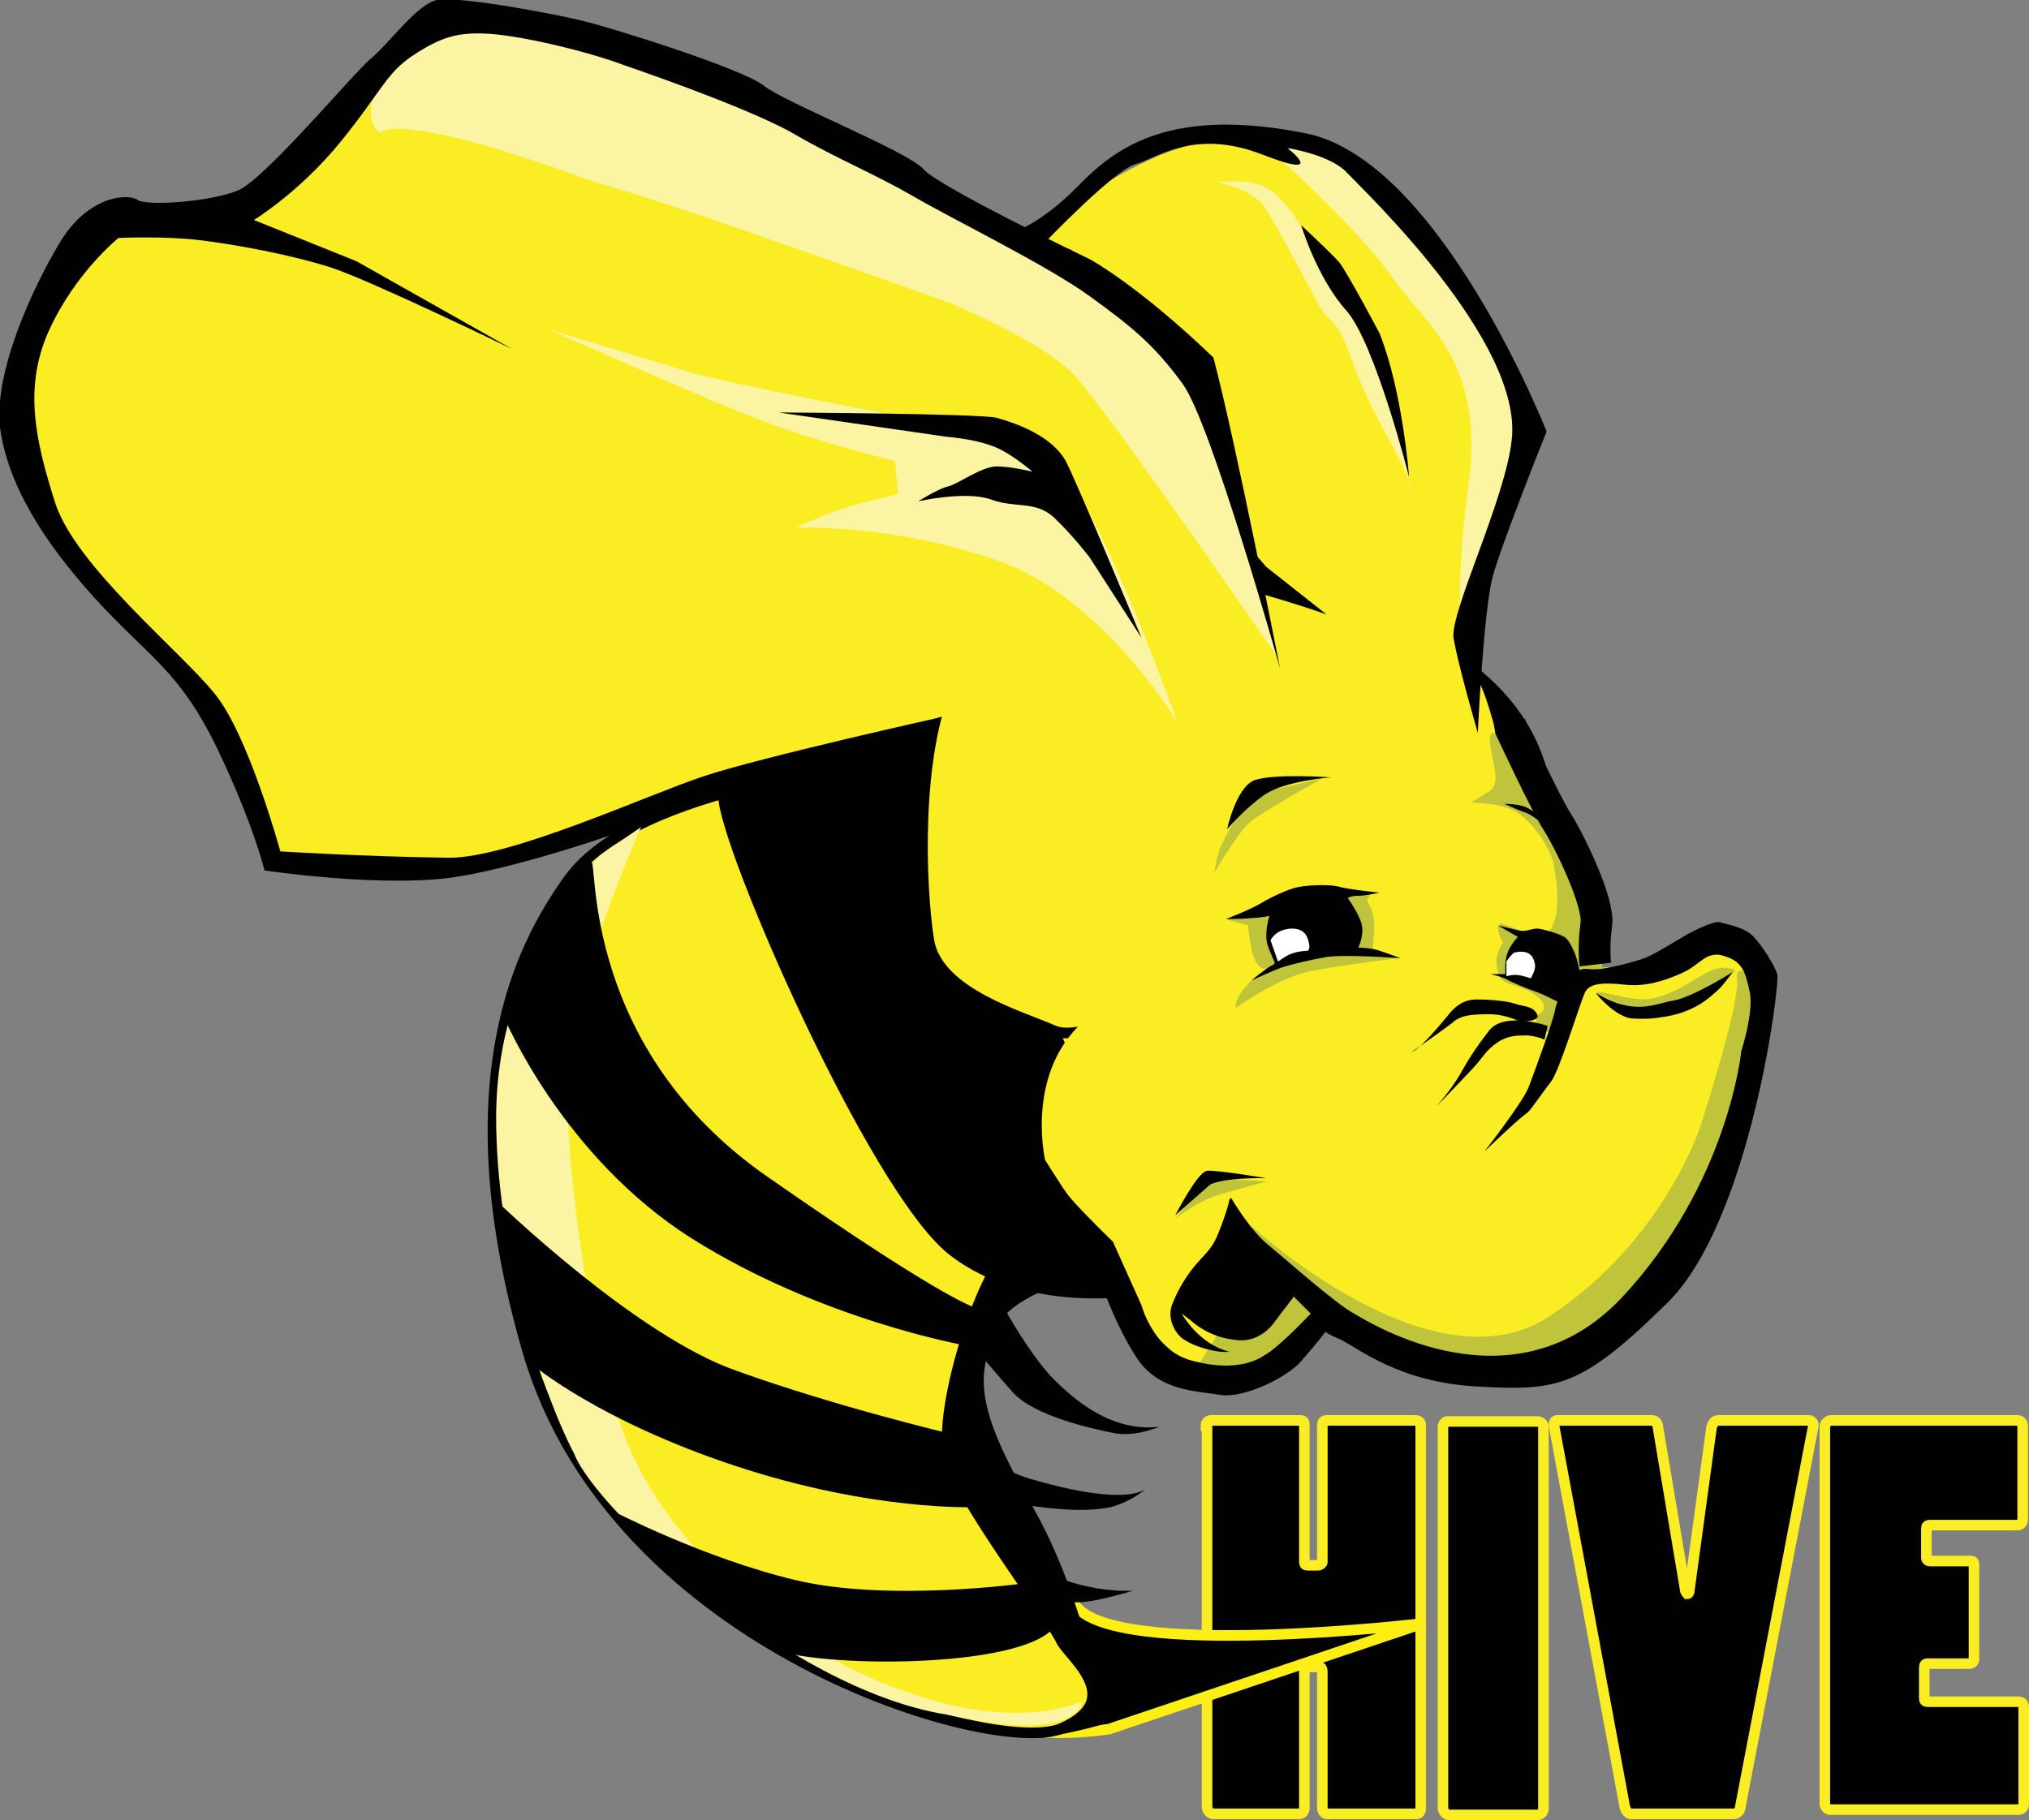 <svg xml:space="preserve" style="enable-background:new 0 0 191.8 172.1;" viewBox="0 0 191.8 172.1" y="0px" x="0px" xmlns:xlink="http://www.w3.org/1999/xlink" xmlns="http://www.w3.org/2000/svg" id="Layer_1" version="1.1">
<rect x="0" y="0" width="191.8" height="172.1" fill="#808080" stroke="none"/>
<style type="text/css">
	.st0{fill:#010101;stroke:#FAED24;}
	.st1{fill:#010101;stroke:#FDEE14;}
	.st2{fill:#010101;}
	.st3{fill:#FAED24;stroke:#010101;}
	.st4{fill:#FBF4A2;}
	.st5{fill:#010101;stroke:#010101;}
	.st6{fill:#FAED24;}
	.st7{fill:#C0C43B;}
	.st8{fill:none;stroke:#010101;stroke-width:3;}
	.st9{fill:#FFFFFF;}
</style>
<g>
	<g>
		<path d="M114,134.8c0-0.3,0.2-0.5,0.5-0.5h8.4c0.3,0,0.4,0.1,0.4,0.4v13c0,0.2,0.1,0.3,0.3,0.3h1
			c0.2,0,0.4-0.2,0.4-0.3v-13c0-0.2,0.1-0.4,0.4-0.4h8.4c0.3,0,0.5,0.2,0.5,0.4V171c0,0.2-0.1,0.5-0.4,0.5h-8.5
			c-0.2,0-0.4-0.3-0.4-0.5v-13c0-0.2-0.1-0.4-0.3-0.4h-1.1c-0.2,0-0.3,0.2-0.3,0.4v13c0,0.2-0.2,0.5-0.4,0.5h-8.2
			c-0.3,0-0.6-0.3-0.6-0.7V134.8z" class="st0"></path>
		<path d="M137,171.6c-0.3,0-0.6-0.3-0.6-0.7v-36c0-0.2,0.2-0.5,0.4-0.5h8.5c0.3,0,0.6,0.2,0.6,0.5v36.1
			c0,0.3-0.2,0.6-0.6,0.6H137z" class="st0"></path>
		<path d="M159.3,150.3c0,0.2,0.2,0.4,0.2,0.4c0.1,0,0.2-0.1,0.2-0.4l2.1-15.4c0.1-0.3,0.3-0.6,0.6-0.6h8.6
			c0.3,0,0.5,0.3,0.4,0.6l-6.9,36c0,0.3-0.3,0.6-0.6,0.6h-9.7c-0.3,0-0.5-0.3-0.6-0.6l-6.7-36.1c0-0.2,0-0.5,0.3-0.5h8.9
			c0.3,0,0.5,0.1,0.6,0.5L159.3,150.3z" class="st0"></path>
		<path d="M172.5,134.9c0-0.3,0.3-0.6,0.6-0.6h17.6c0.3,0,0.5,0.2,0.5,0.5v8.9c0,0.3-0.2,0.5-0.5,0.5h-8.3
			c-0.2,0-0.3,0.1-0.3,0.3v2.8c0,0.2,0.2,0.3,0.3,0.3h3.9c0.2,0,0.3,0.1,0.3,0.3v9c0,0.2-0.2,0.4-0.4,0.4h-4c-0.2,0-0.3,0.1-0.3,0.4
			v2.9c0,0.2,0.1,0.3,0.3,0.3h8.6c0.3,0,0.5,0.2,0.5,0.5v9.2c0,0.3-0.2,0.5-0.5,0.5H173c-0.3,0-0.5-0.3-0.5-0.6V134.9z" class="st0"></path>
	</g>
	<path d="M104.8,163.5l29.7-10c0,0-29.5,3.5-32.9-1.8c0,0-7.3-10-3.9,2.2C92.7,138.2,77.4,167.2,104.8,163.5z" class="st1"></path>
	<path d="M140,105.7c0,0-9,7.2-15.9,9c-6.9,1.8-27.5,5.9-29.5,10.3c-2,4.3-3.1,6.9,2.7,16.9c5.8,10,5,16.9,9.3,18.6
		c4.3,1.7-7.9,3.8-8,3.8c-0.1,0-23.1-16.2-23.4-19.6c-0.3-3.4,1.4-38.1,6.7-40.6c5.3-2.5,22.1-17.9,32.2-18.2
		C124.2,85.5,140,105.7,140,105.7" class="st2"></path>
	<path d="M91.6,116.5c1.8,5.2,5.7,11.6,8,13.9c2.3,2.3,5.7,5,10,4.5c0,0-2.3,1-4.3,0.6c-2-0.4-7.6-1.6-9.6-3.9
		c-2.1-2.3-7.7-9.2-7.7-9.2l-3.4,9.6c0,0,8,6.4,12.7,7.8c5.4,1.6,9.4,2,11,1c0,0-1.4,1.2-3.3,1.7c-1.9,0.4-4.1,0.3-6.6,0
		c-2.4-0.3-10.5-1.4-10.5-1.4l10.4,7.3c0,0,3.9,2.2,8.8,2c0,0-3.9,1.2-5.4,1.1c-1.6,0-14.4-1.9-14.4-1.9l-9-16.8l7.3-18.5
		L91.6,116.5z" class="st2"></path>
	<path d="M86,72.1c-2.9,0-25.7,2.1-32.2,11c-4.6,6.4-11.3,19.2-3.9,44.7c8.2,28.1,44.3,38.4,50.5,35.6
		c6.2-2.8,0.6-6.8-0.1-8.3c-0.6-1.5-8.7-12.2-10.4-16.6c-1.8-4.4,3.4-19.7,5.8-20.3c2.4-0.6,6.1-0.9,8.1,1.3c2,2.2,7.3,4.5,7.9-4.6
		c0.6-9.1,4-19.7,4-19.7L86,72.1z" class="st3"></path>
	<path d="M56.8,80.8c0,0-9.9,9.4-9.9,24.9c0,11.4,3.8,24.9,7.4,31.8c2,5.2,20.2,22.2,35.1,24.6
		c12.7,2.9,12.9-1.2,12.9-1.2c-1.1,0.3-6.8,2.9-17.9-1.4c-11.1-4.2-22-14.3-25.5-24.1c-3.5-9.8-5.4-25.5-5.3-33.7
		c0.1-8.1,7-23.5,7-23.5L56.8,80.8z" class="st4"></path>
	<path d="M68.4,75.3c0,4.4,14.1,36.9,21.6,42.9c7.5,5.9,18.9,3.9,21.3,3c2.4-0.9-9.4-18.8-10.5-21
		c-1.1-2.2-12-30.5-11-33.1c0.9-2.6-7.2-1.3-10.1-0.8C76.9,66.7,68.4,75.3,68.4,75.3z" class="st5"></path>
	<path d="M96.9,149.7c0,0-12.9,1.8-21.7-0.3c-8.8-2.1-17.4-6.6-17.4-6.6s11,11.2,15,13c3.9,1.9,23.8,2.1,26.9-2
		C102.7,149.8,96.9,149.7,96.9,149.7z" class="st2"></path>
	<path d="M92.1,142.5c0,0-9.6,0.4-22.6-3.9c-13-4.3-19.2-9.6-19.2-9.6l-3.3-15.4c0,0,13.1,12.7,22.6,16
		C79,133,90,135.6,90,135.6" class="st2"></path>
	<path d="M47.7,96.3c0,0,5.5,13.1,17.7,20.8s25.8,10.1,25.8,10.1l1.2-3.5c0,0-2.3-0.2-19.8-12.4
		C55,99.1,56.5,81.4,55.9,81.5c-2.3,0.4-6,8.2-6,8.2L47.7,96.3z" class="st2"></path>
	<path d="M146,74c-2.1-10.6-13.8-15.6-21.9-17.1c-8-1.5-31.2,0.6-34.4,7.5c-3.2,6.9-2.7,19.5-1.9,24.5
		c0.8,5,8.8,7.2,11.7,8.5c2.9,1.3,6.7-2.7,10,0.9c3.3,3.6,16.1,11.6,18.8,11.5c2.7,0,9.3-6.6,9.3-6.6L146,74z" class="st3"></path>
	<path d="M138.3,60.5l4.9-15.1l1.7-5.2c0,0-7.6-13.9-12.9-20.1c-5.3-6.2-9.5-5.9-9.5-5.9s-5.7-2.8-13.6,0.8
		c-7.9,3.6-10.9,7.7-10.9,7.7l3.3,0.9l12.6,27.2l11.9,13.8l13.9,3.2" class="st6"></path>
	<path d="M120.2,14.3c0,0,8.1,7.2,11.4,11.9c3.3,4.7,8.8,8,7.2,19.8c-1.6,11.7-0.3,15.4-0.3,15.4l5.4-22.1
		c0,0-2.9-7.3-9.8-16c-6.9-8.8-11.2-9.7-11.2-9.7L120.2,14.3z" class="st4"></path>
	<path d="M123.8,22.8c0,0-2-3.9-4-5c-2-1.1-4-0.4-5.2-0.7c0,0,3.5,0.6,4.8,2.3c1.3,1.8,4,7.2,5.3,9.5
		c1.4,2.3,1.5,0.6,3.3,5.7c1.8,5.1,5.6,10.2,5.4,12.1l-2-10.2L123.8,22.8z" class="st4"></path>
	<path d="M137.8,80l3.7-10.4c0,0-1.1-4.6-2.1-5.8c-1.1-1.1,4.4,4.5,4.4,4.5L137.8,80z" class="st2"></path>
	<path d="M139.7,69.3c0,0,0.5-11.2,1.4-14.8c1-3.5,5.1-13.7,5.1-13.7s-10.1-25.7-22.8-28.2c-12.6-2.5-17.8,1.2-21.4,4.9
		c-3.6,3.7-6.3,4.5-6.3,4.5l11.7,31c0,0,12.2,3,18,5.1l-5.7-4.5c0,0-8.2-9.3-10.8-13.6c-2.6-4.3-9.5-15-9.5-15l-0.6-2.1
		c0,0,6.6-6.9,8.6-7.4c1.9-0.5,5.4-3.4,11.9-0.9c6.4,2.5,2.4-0.6,2.4-0.6s4,0.6,5.6,2.3c1.6,1.7,16.7,16,15.6,25.3
		c-0.6,5.6-5.8,16.2-5.5,18.7C137.8,62.8,139.7,69.3,139.7,69.3z" class="st2"></path>
	<path d="M130.4,31.5c2.2,5.5,2.8,13.6,2.8,13.6s-3.2-12.6-5.9-15.7c-2.8-3.1-4.3-8.1-4.3-8.1s2.5,2.3,3.6,3.5
		C127.5,26,130.4,31.5,130.4,31.5z" class="st2"></path>
	<g>
		<path d="M121,63.2l-30.1,4l-25.3,7.6l-22.4,8.1l-17.3-2.1l-5.1-13.1L7,53.3c0,0-4-9.6-4.4-16.5s7.9-15.4,7.9-15.4
			l10.9-0.7l8.2-5.1L40.6,2l9.6,0.8L55.8,3l28.8,13.6l19.8,12.3l8.2,6L121,63.2z" class="st6"></path>
		<path d="M52,31.2c0,0,9.4,2.8,12.9,3.9c3.5,1.1,21.4,4.5,21.4,4.5s11.5,0.7,15.5,6.9c4,6.3,9.5,21.8,9.5,21.8
			s-7-11.8-17-15.3c-10-3.5-19-3.1-19-3.1s2.4-1.3,6-2.3c3.6-0.9,3.6-0.9,3.6-0.9l-0.3-3.1c0,0-7.9-2-12.2-3.7
			C67.9,38.3,52,31.2,52,31.2z" class="st4"></path>
		<path d="M36,12.6c0,0,0.1-1,5.6,0.1c5.5,1.1,14,4.3,14,4.3s6.2,1.8,14.8,4.8c8.6,3,19.3,6.8,19.3,6.8
			s8.6,3.6,11.6,6.6c3,3,19.5,27,19.5,27c-3.9-21.2-12.8-32.1-12.8-32.1S67.1,6.7,56.4,4.2S41.9,2.8,41.9,2.8s-6,4.2-6.7,6.6
			C34.6,11.9,36,12.6,36,12.6z" class="st4"></path>
		<path d="M121,63.2c0,0-4.2-21.5-6.3-29.4c-7.2-6.9-11.7-9.3-11.7-9.3S88.8,17.7,87.3,16c-1.5-1.7-13.1-6.3-15.1-7.9
			c-2-1.6-14.4-5.5-17.4-6.2c-3-0.7-11.6-2.3-13.5-1.9c-1.9,0.4-4.5,4.1-6.2,5.5c-1.7,1.4-10,11.4-12.6,12.5
			c-2.6,1.1-8.7,1.5-9.5,0.9c-0.8-0.6-4.5-0.5-7.2,3.8c-2.7,4.4-6.4,12.5-5.8,17.7C0.7,45.7,4,51.1,9,56.6c5,5.5,7.9,6.7,11.5,14.1
			C24,78,25,82.3,25,82.3s11.3,1.7,18.2,0.6c6.9-1.1,19.3-5.3,23.4-7.5c4.1-2.2,19.8-6,22.4-7.6c0,0-17.1,3.8-22.5,5.6
			c-5.4,1.8-18.2,7.7-24,7.7c-8.1-0.1-16-0.6-16-0.6s-3-11-6.2-14.9c-3.2-4-13.2-12.1-15.1-18.1c-1.9-6-3-11-0.5-16.4
			c2.5-5.4,6.5-8.6,6.5-8.6s4.3-0.2,7.6,0.2c3.4,0.4,8.8,1.4,12.5,2.6c3.7,1.2,17.1,7.7,17.1,7.7l-14.7-8.3L24,20.8
			c0,0,4.3-2.6,8.2-7.4c3.9-4.8,4.3-6.5,6.9-8.2c2.6-1.7,4.2-2.2,7.2-2c3,0.2,9.1,1.6,12.8,3c3.8,1.3,12.7,4.5,16.2,6.6
			c3.8,2.2,7.3,3.6,11.1,5.8C90.2,20.8,99,25.1,103,28c4,2.9,6.1,4.6,8.8,8.3C114.5,40,121,63.2,121,63.2z" class="st2"></path>
		<path d="M107.9,60.3c0,0-5.8-14-7.1-16.6c-1.3-2.5-4.8-3.7-6.6-4.2C92.5,39.1,73.6,39,73.6,39l15.9,2.3
			c0,0,2.5,0.2,4.1,0.8c1.7,0.5,4,2.5,4,2.5s-2-0.5-3.4-0.5c-1.4,0-3.7,1.7-4.6,1.9c-0.9,0.2-2.8,1.4-2.8,1.4s4.4-1,6.8-0.2
			c2.4,0.9,4.2,0.1,6,1.7c1.8,1.7,3.4,3.8,3.4,3.8L107.9,60.3z" class="st2"></path>
	</g>
	<path d="M104.7,118.9l-5.9-9.2c0,0-1.7-7.2,2.7-12.2c4.4-5,4.4-5,4.4-5l14.7-18.8l16.3-3.2l6.6,0.1l7.9,20.9l6.8-0.5
		l6.5-1.2l1.7,2.9l-6.8,25l-11.8,10.2l-13.8,0.6l-8.3-4.5l-6.5,5l-6.3,0.7l-3.5-3.2L104.7,118.9z" class="st6"></path>
	<path d="M118.4,116c0,0,17,15.7,28,8.5c11-7.2,14.4-18.2,14.4-18.2s3.7-11.4,3.4-13.7c-0.3-2.3,3.1,0.9,3.1,0.9
		l-6.9,25.1c0,0-10.1,10.2-16.6,10.7c-6.5,0.5-18-5.3-18-5.3l-7,5.6l-5.9,0.1l3.3-5.3L118.4,116z" class="st7"></path>
	<path d="M111.1,115.2c0,0,2.2-1.6,3.7-2.1c1.5-0.5,5-1.4,5-1.4l-5.5-0.3L111.1,115.2z" class="st7"></path>
	<path d="M150.9,93.9c0.2-0.5,3.6,1.1,5.8,0.4c2.2-0.7,2.9-1.4,3.7-1.8c0.8-0.5,1.8-1,2.4-1c0.5,0,1.6,0.1,1,0.5
		c-0.6,0.4-4.5,3.1-4.5,3.1l-4.5,0.6L150.9,93.9z" class="st7"></path>
	<path d="M114.8,82.5c0,0,2.2-3.8,3.4-4.8c1.2-1,6.8-4.1,6.8-4.1l-6.9,1.6c0,0-2.7,4.4-2.9,5.4
		C114.9,81.6,114.8,82.5,114.8,82.5z" class="st7"></path>
	<path d="M141.3,69.3c0,0-0.7-0.2-0.4,1.3c0.2,1.5,1,3.5-0.1,4.2c-1.1,0.7-1.8,1.1-1.8,1.1s3.3-0.1,4.8,1.2
		c1.5,1.2,2.8,3.2,3.1,4.8c0.3,1.6,0.7,4.8-0.5,6.2c-1.3,1.3,2.7,4.7,2.7,4.7l2.4-1.3l-2-10.3L141.3,69.3z" class="st7"></path>
	<path d="M141.6,87.6c0,0.9,0.5,1.5,0.5,1.5s-0.3,0.3-0.6,1.3c-0.2,1,0.3,2,0.3,2s0,0.4,1.7,0.9
		c1.6,0.5,3.2,1.7,2.1,2.5c-1.2,0.8,0.7,1.8,0.7,1.8l2.3-2.4l-0.7-3.5l-2.7-3.2l-3.3-1.2" class="st7"></path>
	<path d="M129.6,84.4l-0.4,0.8c0,0,0.8,0.8,0.7,2.7c-0.1,1.9-0.2,2.2-0.2,2.2l2.4,0.5c0,0-5.6,0.7-8.1,1.2
		c-2.6,0.5-5.7,2.5-6.6,3.1c-0.9,0.6-0.6,0.4-0.6,0.4s-0.1-0.7,0.7-1.7c0.8-1,1.5-1.5,1.5-1.5l0.7-0.5c0,0-1,0.2-1.4-1.9
		c-0.4-2.1-0.3-2.2-0.3-2.2s-1.6-0.4-2-0.6c-0.4-0.2,4.5-1.3,4.5-1.3L129.6,84.4" class="st7"></path>
	<path d="M150.8,91.2c0,0-0.2-1.7,0.1-3.8c0.3-2.1-2.6-8-3.7-9.7c-1.1-1.7-4.4-8.8-4.4-8.8l-0.1-0.7" class="st8"></path>
	<path d="M133.4,99.5c0.8-0.3,2.4-2.2,3.4-3.4c0.9-1.2,1.8-1.6,2.8-1.6c1,0,2.7,0.1,3.6,0.4c0.9,0.3,1.7,0.2,2.1,1
		c0.4,0.7-1.6,0.7-1.6,0.7s-1.4-0.7-2.8-0.7c-1.4,0-2.8,0-3.6,0.8C136.4,97.4,133.4,99.5,133.4,99.5z" class="st2"></path>
	<path d="M146.3,97c0,0-4-1.4-5.5,0.4c-1.4,1.8-2,2.8-2.8,4.2c-0.8,1.4-2.2,3-2.2,3s3.2-3.3,3.8-4
		c0.6-0.7,0.9-1.3,1.9-2c1-0.7,1.9-0.7,2.9-0.7c1,0.1,1.6,0.4,1.6,0.4L146.3,97z" class="st2"></path>
	<path d="M140.3,108.9c0,0,3.6-4.6,4.2-6.1c0.6-1.6,2.3-6.2,2.5-7.3c0.2-1.1,1.1-2.8,1.9-3.5c0.9-0.7,1.1-0.2,2.5-0.4
		c1.4-0.2,3.6-0.8,4.3-1.1c0.7-0.3,3.2-1.8,3.7-2.1c0.5-0.3,2.7-1.4,3.2-1.2c0.5,0.2,2.3,0.4,3.2,1.4c0.9,1,1.9,2.6,2.2,3.5
		c0.3,0.8-2.5,23.2-10.3,31c-8.3,8.2-10.5,8.4-18,8c-7.5-0.4-11.2-3.6-13.1-4.5c-1.9-0.8-1.2-0.8-1.2-0.8s-1,1.3-2.4,2.9
		c-1.4,1.6-5.4,3.5-7.6,3.2c-2.2-0.4-5.9-0.3-8-3.6c-2.1-3.2-3.7-8-3.7-8l-1.3-3.1c0,0-1.1-1.1-2.4-3.5c-1.3-2.4-1.8-5-1.8-5
		s1.7,3.1,3.1,4.7c1.4,1.6,3.9,4,3.9,4l2.7,6c0,0,1.1,4.2,4.6,5.2c3.5,1,5.8,0.4,7.1-0.5c1.4-0.8,4.3-3.9,4.3-3.9l-1.6-1.6l-1.9,2.5
		c0,0-1.3,1.9-3.5,1.6c-2.2-0.2-3.6-1.2-4.4-1.9c-0.8-0.6-0.8-0.6-0.8-0.6s1.6,2.9,4.5,3.6c-1.1,0.2-4-0.6-4.8-1.6
		c0,0-1.3-1.4-0.5-3.1c0.7-1.7,1.6-2.9,2.2-3.6c0.6-0.7,1.2-1.2,1.7-2.1c0.5-0.9,1.4-3.6,1.4-3.9c0.1-0.3,0.2-0.2,0.2-0.2
		s1.8,3.1,3.6,4.5c1.7,1.4,6.3,5.5,8,6.4c1.7,1,15.1,9.3,25.3-1.5c10.1-10.8,11.3-23.3,11.3-23.3s1.2-3.7,0.8-5.6
		c-0.4-1.9-0.7-2.9-2.4-3.4c-1.7-0.6-2.2,0.8-4,1.6c-1.8,0.8-3.5,1.3-5.4,1.1c-1.9-0.2-3.4-0.2-3.8,0.8c-0.5,1.1-2.4,7.4-3.2,8.4
		c-0.8,1-1.7,2.4-2.2,2.9C143.6,105.7,140.3,108.9,140.3,108.9z" class="st2"></path>
	<path d="M156.9,96.2c3.4-0.4,4.9-2.1,5.4-2.5c0.5-0.4,1.5-1.8,1.5-1.8s-3.8,2.4-5.6,2.7c-1.8,0.3-3.7,1.5-7.3-0.7
		c-0.2-0.1,1.8,2.3,3.4,2.4C156,96.4,156.9,96.2,156.9,96.2z" class="st2"></path>
	<path d="M114.4,112c1.4-0.7,5.3-0.6,5.3-0.6s-4.7-0.8-5.6-0.7c-0.9,0.1-3,4.2-3,4.2L114.4,112z" class="st2"></path>
	<path d="M128.7,87.3c0.3,1.1-0.3,2.3-0.3,2.3s1,0,1.7,0.2c0.7,0.2,2.3,0.8,2.3,0.8s-5.4-0.4-7.1-0.1
		c-1.7,0.3-3.2,0.7-3.9,0.9c-0.7,0.2-3.1,1.3-3.1,1.3s1.6-1.3,1.9-1.4c0.3-0.1,0.3-0.3,0.3-0.3s-0.3-0.6-0.7-1.7
		c-0.3-1.2,0.2-2.7,0.2-2.7s-1,0.2-1.7,0.2c-0.7,0.1-2.4,0.1-2.4,0.1s2.3-0.9,3.3-1.5c1-0.6,2.5-1.3,3.4-1.5
		c0.8-0.2,2.9-0.3,3.8-0.1c1,0.3,4,0.6,4,0.6s-1.3,0.3-2,0.3c-0.7,0-1,0.2-1,0.2S128.4,86.3,128.7,87.3z" class="st2"></path>
	<path d="M142.5,90.1c-0.3,0.8-0.2,2-0.2,2l-1.4,0c0,0,1.3,0.3,1.7,0.6c0.4,0.2,1.5,0.7,2.4,1c0.9,0.3,2.4,1.1,2.4,1.1
		l2-2.7c0,0-0.3-1.3-0.4-1.6c-0.1-0.3-0.6-1.6-1.1-1.9c-0.5-0.3-2.1-0.8-2.6-0.8c-0.5,0-1.1,0.3-1.6,0.2c-0.5-0.1-2.1-0.5-2.1-0.5
		l1.9,1.1C143.4,88.6,142.7,89.5,142.5,90.1z" class="st2"></path>
	<path d="M142.4,92.3c0,0,0.8-0.2,1.1-0.1c0.3,0,1.2,0.3,1.2,0.3s0.5-0.8,0.4-1.3c-0.1-0.6-0.3-0.9-0.7-1.1
		c-0.4-0.2-1.1-0.1-1.3,0c-0.2,0.1-0.7,0.8-0.7,0.8L142.4,92.3z" class="st9"></path>
	<path d="M142.2,76c0,0,1.3,0,2,0.3c0.7,0.3,1.5,1,1.5,1l0.5,0.9c0,0-1.5-1.3-2.1-1.4C143.5,76.6,142.2,76,142.2,76z" class="st2"></path>
	<path d="M125.8,73.5c0,0-4.2,0.3-6.2,1.6c-1.9,1.3-3.6,3.3-3.6,3.3s0.8-3.8,2.5-4.6C120.3,73.1,125.8,73.5,125.8,73.5z" class="st2"></path>
	<path d="M121.1,88c0.8-0.3,2.1-0.4,2.5,0.7c0.4,1.1,0,1.2,0,1.2s-0.7,0-1.3,0.2c-0.7,0.2-1.3,0.7-1.3,0.7l-0.2,0.1
		l-0.7-2C120.1,88.9,120.4,88.3,121.1,88z" class="st9"></path>
</g>
</svg>
